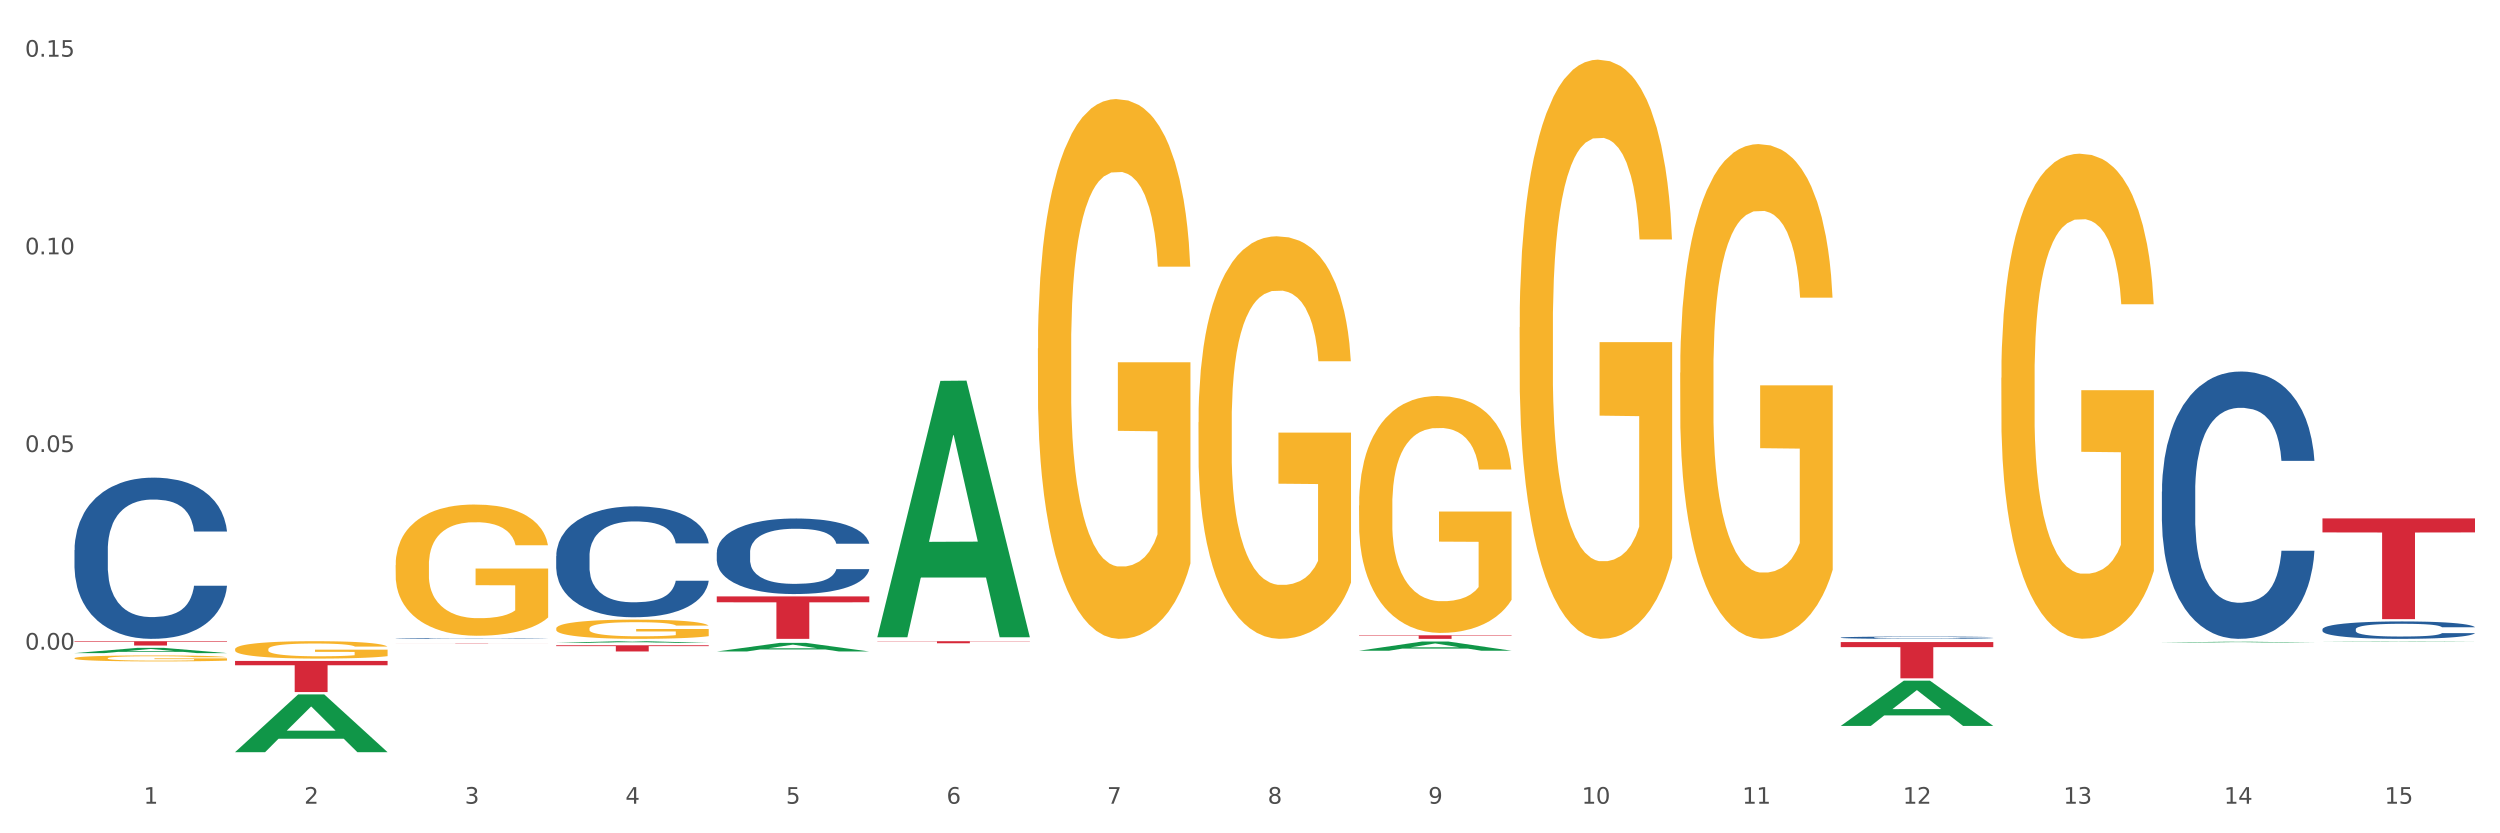 <?xml version="1.0" encoding="utf-8" standalone="no"?>
<!DOCTYPE svg PUBLIC "-//W3C//DTD SVG 1.1//EN"
  "http://www.w3.org/Graphics/SVG/1.1/DTD/svg11.dtd">
<svg xmlns:xlink="http://www.w3.org/1999/xlink" width="1080pt" height="360pt" viewBox="0 0 1080 360" xmlns="http://www.w3.org/2000/svg" version="1.1">
 <rect x="0" y="0" width="1080" height="360" fill="#333333" stroke="none"/>
 <defs>
  <style type="text/css">*{stroke-linejoin: round; stroke-linecap: butt}</style>
 </defs>
 <g id="figure_1">
  <g id="patch_1">
   <path d="M 0 360 
L 1080 360 
L 1080 0 
L 0 0 
z
" style="fill: #ffffff; stroke: #ffffff; stroke-linejoin: miter"/>
  </g>
  <g id="axes_1">
   <g id="matplotlib.axis_1">
    <g id="xtick_1">
     <g id="text_1">
      <!-- 1 -->
      <g style="fill: #4d4d4d" transform="translate(62.07 347.204) scale(0.096 -0.096)">
       <defs>
        <path id="DejaVuSans-31" d="M 794 531 
L 1825 531 
L 1825 4091 
L 703 3866 
L 703 4441 
L 1819 4666 
L 2450 4666 
L 2450 531 
L 3481 531 
L 3481 0 
L 794 0 
L 794 531 
z
" transform="scale(0.016)"/>
       </defs>
       <use xlink:href="#DejaVuSans-31"/>
      </g>
     </g>
    </g>
    <g id="xtick_2">
     <g id="text_2">
      <!-- 2 -->
      <g style="fill: #4d4d4d" transform="translate(131.436 347.204) scale(0.096 -0.096)">
       <defs>
        <path id="DejaVuSans-32" d="M 1228 531 
L 3431 531 
L 3431 0 
L 469 0 
L 469 531 
Q 828 903 1448 1529 
Q 2069 2156 2228 2338 
Q 2531 2678 2651 2914 
Q 2772 3150 2772 3378 
Q 2772 3750 2511 3984 
Q 2250 4219 1831 4219 
Q 1534 4219 1204 4116 
Q 875 4013 500 3803 
L 500 4441 
Q 881 4594 1212 4672 
Q 1544 4750 1819 4750 
Q 2544 4750 2975 4387 
Q 3406 4025 3406 3419 
Q 3406 3131 3298 2873 
Q 3191 2616 2906 2266 
Q 2828 2175 2409 1742 
Q 1991 1309 1228 531 
z
" transform="scale(0.016)"/>
       </defs>
       <use xlink:href="#DejaVuSans-32"/>
      </g>
     </g>
    </g>
    <g id="xtick_3">
     <g id="text_3">
      <!-- 3 -->
      <g style="fill: #4d4d4d" transform="translate(200.802 347.204) scale(0.096 -0.096)">
       <defs>
        <path id="DejaVuSans-33" d="M 2597 2516 
Q 3050 2419 3304 2112 
Q 3559 1806 3559 1356 
Q 3559 666 3084 287 
Q 2609 -91 1734 -91 
Q 1441 -91 1130 -33 
Q 819 25 488 141 
L 488 750 
Q 750 597 1062 519 
Q 1375 441 1716 441 
Q 2309 441 2620 675 
Q 2931 909 2931 1356 
Q 2931 1769 2642 2001 
Q 2353 2234 1838 2234 
L 1294 2234 
L 1294 2753 
L 1863 2753 
Q 2328 2753 2575 2939 
Q 2822 3125 2822 3475 
Q 2822 3834 2567 4026 
Q 2313 4219 1838 4219 
Q 1578 4219 1281 4162 
Q 984 4106 628 3988 
L 628 4550 
Q 988 4650 1302 4700 
Q 1616 4750 1894 4750 
Q 2613 4750 3031 4423 
Q 3450 4097 3450 3541 
Q 3450 3153 3228 2886 
Q 3006 2619 2597 2516 
z
" transform="scale(0.016)"/>
       </defs>
       <use xlink:href="#DejaVuSans-33"/>
      </g>
     </g>
    </g>
    <g id="xtick_4">
     <g id="text_4">
      <!-- 4 -->
      <g style="fill: #4d4d4d" transform="translate(270.169 347.204) scale(0.096 -0.096)">
       <defs>
        <path id="DejaVuSans-34" d="M 2419 4116 
L 825 1625 
L 2419 1625 
L 2419 4116 
z
M 2253 4666 
L 3047 4666 
L 3047 1625 
L 3713 1625 
L 3713 1100 
L 3047 1100 
L 3047 0 
L 2419 0 
L 2419 1100 
L 313 1100 
L 313 1709 
L 2253 4666 
z
" transform="scale(0.016)"/>
       </defs>
       <use xlink:href="#DejaVuSans-34"/>
      </g>
     </g>
    </g>
    <g id="xtick_5">
     <g id="text_5">
      <!-- 5 -->
      <g style="fill: #4d4d4d" transform="translate(339.535 347.204) scale(0.096 -0.096)">
       <defs>
        <path id="DejaVuSans-35" d="M 691 4666 
L 3169 4666 
L 3169 4134 
L 1269 4134 
L 1269 2991 
Q 1406 3038 1543 3061 
Q 1681 3084 1819 3084 
Q 2600 3084 3056 2656 
Q 3513 2228 3513 1497 
Q 3513 744 3044 326 
Q 2575 -91 1722 -91 
Q 1428 -91 1123 -41 
Q 819 9 494 109 
L 494 744 
Q 775 591 1075 516 
Q 1375 441 1709 441 
Q 2250 441 2565 725 
Q 2881 1009 2881 1497 
Q 2881 1984 2565 2268 
Q 2250 2553 1709 2553 
Q 1456 2553 1204 2497 
Q 953 2441 691 2322 
L 691 4666 
z
" transform="scale(0.016)"/>
       </defs>
       <use xlink:href="#DejaVuSans-35"/>
      </g>
     </g>
    </g>
    <g id="xtick_6">
     <g id="text_6">
      <!-- 6 -->
      <g style="fill: #4d4d4d" transform="translate(408.901 347.204) scale(0.096 -0.096)">
       <defs>
        <path id="DejaVuSans-36" d="M 2113 2584 
Q 1688 2584 1439 2293 
Q 1191 2003 1191 1497 
Q 1191 994 1439 701 
Q 1688 409 2113 409 
Q 2538 409 2786 701 
Q 3034 994 3034 1497 
Q 3034 2003 2786 2293 
Q 2538 2584 2113 2584 
z
M 3366 4563 
L 3366 3988 
Q 3128 4100 2886 4159 
Q 2644 4219 2406 4219 
Q 1781 4219 1451 3797 
Q 1122 3375 1075 2522 
Q 1259 2794 1537 2939 
Q 1816 3084 2150 3084 
Q 2853 3084 3261 2657 
Q 3669 2231 3669 1497 
Q 3669 778 3244 343 
Q 2819 -91 2113 -91 
Q 1303 -91 875 529 
Q 447 1150 447 2328 
Q 447 3434 972 4092 
Q 1497 4750 2381 4750 
Q 2619 4750 2861 4703 
Q 3103 4656 3366 4563 
z
" transform="scale(0.016)"/>
       </defs>
       <use xlink:href="#DejaVuSans-36"/>
      </g>
     </g>
    </g>
    <g id="xtick_7">
     <g id="text_7">
      <!-- 7 -->
      <g style="fill: #4d4d4d" transform="translate(478.267 347.204) scale(0.096 -0.096)">
       <defs>
        <path id="DejaVuSans-37" d="M 525 4666 
L 3525 4666 
L 3525 4397 
L 1831 0 
L 1172 0 
L 2766 4134 
L 525 4134 
L 525 4666 
z
" transform="scale(0.016)"/>
       </defs>
       <use xlink:href="#DejaVuSans-37"/>
      </g>
     </g>
    </g>
    <g id="xtick_8">
     <g id="text_8">
      <!-- 8 -->
      <g style="fill: #4d4d4d" transform="translate(547.634 347.204) scale(0.096 -0.096)">
       <defs>
        <path id="DejaVuSans-38" d="M 2034 2216 
Q 1584 2216 1326 1975 
Q 1069 1734 1069 1313 
Q 1069 891 1326 650 
Q 1584 409 2034 409 
Q 2484 409 2743 651 
Q 3003 894 3003 1313 
Q 3003 1734 2745 1975 
Q 2488 2216 2034 2216 
z
M 1403 2484 
Q 997 2584 770 2862 
Q 544 3141 544 3541 
Q 544 4100 942 4425 
Q 1341 4750 2034 4750 
Q 2731 4750 3128 4425 
Q 3525 4100 3525 3541 
Q 3525 3141 3298 2862 
Q 3072 2584 2669 2484 
Q 3125 2378 3379 2068 
Q 3634 1759 3634 1313 
Q 3634 634 3220 271 
Q 2806 -91 2034 -91 
Q 1263 -91 848 271 
Q 434 634 434 1313 
Q 434 1759 690 2068 
Q 947 2378 1403 2484 
z
M 1172 3481 
Q 1172 3119 1398 2916 
Q 1625 2713 2034 2713 
Q 2441 2713 2670 2916 
Q 2900 3119 2900 3481 
Q 2900 3844 2670 4047 
Q 2441 4250 2034 4250 
Q 1625 4250 1398 4047 
Q 1172 3844 1172 3481 
z
" transform="scale(0.016)"/>
       </defs>
       <use xlink:href="#DejaVuSans-38"/>
      </g>
     </g>
    </g>
    <g id="xtick_9">
     <g id="text_9">
      <!-- 9 -->
      <g style="fill: #4d4d4d" transform="translate(617 347.204) scale(0.096 -0.096)">
       <defs>
        <path id="DejaVuSans-39" d="M 703 97 
L 703 672 
Q 941 559 1184 500 
Q 1428 441 1663 441 
Q 2288 441 2617 861 
Q 2947 1281 2994 2138 
Q 2813 1869 2534 1725 
Q 2256 1581 1919 1581 
Q 1219 1581 811 2004 
Q 403 2428 403 3163 
Q 403 3881 828 4315 
Q 1253 4750 1959 4750 
Q 2769 4750 3195 4129 
Q 3622 3509 3622 2328 
Q 3622 1225 3098 567 
Q 2575 -91 1691 -91 
Q 1453 -91 1209 -44 
Q 966 3 703 97 
z
M 1959 2075 
Q 2384 2075 2632 2365 
Q 2881 2656 2881 3163 
Q 2881 3666 2632 3958 
Q 2384 4250 1959 4250 
Q 1534 4250 1286 3958 
Q 1038 3666 1038 3163 
Q 1038 2656 1286 2365 
Q 1534 2075 1959 2075 
z
" transform="scale(0.016)"/>
       </defs>
       <use xlink:href="#DejaVuSans-39"/>
      </g>
     </g>
    </g>
    <g id="xtick_10">
     <g id="text_10">
      <!-- 10 -->
      <g style="fill: #4d4d4d" transform="translate(683.312 347.204) scale(0.096 -0.096)">
       <defs>
        <path id="DejaVuSans-30" d="M 2034 4250 
Q 1547 4250 1301 3770 
Q 1056 3291 1056 2328 
Q 1056 1369 1301 889 
Q 1547 409 2034 409 
Q 2525 409 2770 889 
Q 3016 1369 3016 2328 
Q 3016 3291 2770 3770 
Q 2525 4250 2034 4250 
z
M 2034 4750 
Q 2819 4750 3233 4129 
Q 3647 3509 3647 2328 
Q 3647 1150 3233 529 
Q 2819 -91 2034 -91 
Q 1250 -91 836 529 
Q 422 1150 422 2328 
Q 422 3509 836 4129 
Q 1250 4750 2034 4750 
z
" transform="scale(0.016)"/>
       </defs>
       <use xlink:href="#DejaVuSans-31"/>
       <use xlink:href="#DejaVuSans-30" transform="translate(63.623 0)"/>
      </g>
     </g>
    </g>
    <g id="xtick_11">
     <g id="text_11">
      <!-- 11 -->
      <g style="fill: #4d4d4d" transform="translate(752.678 347.204) scale(0.096 -0.096)">
       <use xlink:href="#DejaVuSans-31"/>
       <use xlink:href="#DejaVuSans-31" transform="translate(63.623 0)"/>
      </g>
     </g>
    </g>
    <g id="xtick_12">
     <g id="text_12">
      <!-- 12 -->
      <g style="fill: #4d4d4d" transform="translate(822.044 347.204) scale(0.096 -0.096)">
       <use xlink:href="#DejaVuSans-31"/>
       <use xlink:href="#DejaVuSans-32" transform="translate(63.623 0)"/>
      </g>
     </g>
    </g>
    <g id="xtick_13">
     <g id="text_13">
      <!-- 13 -->
      <g style="fill: #4d4d4d" transform="translate(891.411 347.204) scale(0.096 -0.096)">
       <use xlink:href="#DejaVuSans-31"/>
       <use xlink:href="#DejaVuSans-33" transform="translate(63.623 0)"/>
      </g>
     </g>
    </g>
    <g id="xtick_14">
     <g id="text_14">
      <!-- 14 -->
      <g style="fill: #4d4d4d" transform="translate(960.777 347.204) scale(0.096 -0.096)">
       <use xlink:href="#DejaVuSans-31"/>
       <use xlink:href="#DejaVuSans-34" transform="translate(63.623 0)"/>
      </g>
     </g>
    </g>
    <g id="xtick_15">
     <g id="text_15">
      <!-- 15 -->
      <g style="fill: #4d4d4d" transform="translate(1030.143 347.204) scale(0.096 -0.096)">
       <use xlink:href="#DejaVuSans-31"/>
       <use xlink:href="#DejaVuSans-35" transform="translate(63.623 0)"/>
      </g>
     </g>
    </g>
    <g id="xtick_16"/>
    <g id="xtick_17"/>
    <g id="xtick_18"/>
    <g id="xtick_19"/>
    <g id="xtick_20"/>
    <g id="xtick_21"/>
    <g id="xtick_22"/>
    <g id="xtick_23"/>
    <g id="xtick_24"/>
    <g id="xtick_25"/>
    <g id="xtick_26"/>
    <g id="xtick_27"/>
    <g id="xtick_28"/>
    <g id="xtick_29"/>
   </g>
   <g id="matplotlib.axis_2">
    <g id="ytick_1">
     <g id="text_16">
      <!-- 0.00 -->
      <g style="fill: #4d4d4d" transform="translate(10.8 280.642) scale(0.096 -0.096)">
       <defs>
        <path id="DejaVuSans-2e" d="M 684 794 
L 1344 794 
L 1344 0 
L 684 0 
L 684 794 
z
" transform="scale(0.016)"/>
       </defs>
       <use xlink:href="#DejaVuSans-30"/>
       <use xlink:href="#DejaVuSans-2e" transform="translate(63.623 0)"/>
       <use xlink:href="#DejaVuSans-30" transform="translate(95.41 0)"/>
       <use xlink:href="#DejaVuSans-30" transform="translate(159.033 0)"/>
      </g>
     </g>
    </g>
    <g id="ytick_2">
     <g id="text_17">
      <!-- 0.05 -->
      <g style="fill: #4d4d4d" transform="translate(10.8 195.26) scale(0.096 -0.096)">
       <use xlink:href="#DejaVuSans-30"/>
       <use xlink:href="#DejaVuSans-2e" transform="translate(63.623 0)"/>
       <use xlink:href="#DejaVuSans-30" transform="translate(95.41 0)"/>
       <use xlink:href="#DejaVuSans-35" transform="translate(159.033 0)"/>
      </g>
     </g>
    </g>
    <g id="ytick_3">
     <g id="text_18">
      <!-- 0.10 -->
      <g style="fill: #4d4d4d" transform="translate(10.8 109.878) scale(0.096 -0.096)">
       <use xlink:href="#DejaVuSans-30"/>
       <use xlink:href="#DejaVuSans-2e" transform="translate(63.623 0)"/>
       <use xlink:href="#DejaVuSans-31" transform="translate(95.41 0)"/>
       <use xlink:href="#DejaVuSans-30" transform="translate(159.033 0)"/>
      </g>
     </g>
    </g>
    <g id="ytick_4">
     <g id="text_19">
      <!-- 0.15 -->
      <g style="fill: #4d4d4d" transform="translate(10.8 24.496) scale(0.096 -0.096)">
       <use xlink:href="#DejaVuSans-30"/>
       <use xlink:href="#DejaVuSans-2e" transform="translate(63.623 0)"/>
       <use xlink:href="#DejaVuSans-31" transform="translate(95.41 0)"/>
       <use xlink:href="#DejaVuSans-35" transform="translate(159.033 0)"/>
      </g>
     </g>
    </g>
    <g id="ytick_5"/>
    <g id="ytick_6"/>
    <g id="ytick_7"/>
    <g id="ytick_8"/>
   </g>
   <g id="PolyCollection_1">
    <path d="M 32.175 282.139 
L 32.243 282.136 
L 59.417 279.876 
L 70.695 279.874 
L 98.073 282.143 
L 85.029 282.143 
L 79.119 281.615 
L 51.061 281.615 
L 50.857 281.623 
L 45.151 282.143 
L 32.175 282.143 
L 32.175 282.139 
L 54.594 281.299 
L 75.586 281.297 
L 65.192 280.358 
L 65.056 280.353 
L 64.92 280.36 
L 54.526 281.297 
L 54.594 281.299 
L 32.175 282.139 
z
" clip-path="url(#p68c50b3660)" style="fill: #109648"/>
    <path d="M 587.105 274.431 
L 653.003 274.431 
L 653.003 274.648 
L 627.081 274.649 
L 627.081 275.989 
L 612.871 275.989 
L 612.871 274.649 
L 587.105 274.648 
L 587.105 274.433 
L 587.105 274.431 
z
" clip-path="url(#p68c50b3660)" style="fill: #d62839"/>
    <path d="M 379.006 276.994 
L 444.904 276.994 
L 444.904 277.12 
L 418.982 277.121 
L 418.982 277.898 
L 404.772 277.898 
L 404.772 277.121 
L 379.006 277.12 
L 379.006 276.995 
L 379.006 276.994 
z
" clip-path="url(#p68c50b3660)" style="fill: #d62839"/>
    <path d="M 309.64 257.638 
L 375.538 257.638 
L 375.538 260.189 
L 349.616 260.206 
L 349.616 275.989 
L 335.406 275.989 
L 335.406 260.206 
L 309.64 260.189 
L 309.64 257.656 
L 309.64 257.638 
z
" clip-path="url(#p68c50b3660)" style="fill: #d62839"/>
    <path d="M 240.274 278.747 
L 306.172 278.747 
L 306.172 279.122 
L 280.25 279.124 
L 280.25 281.442 
L 266.039 281.442 
L 266.039 279.124 
L 240.274 279.122 
L 240.274 278.75 
L 240.274 278.747 
z
" clip-path="url(#p68c50b3660)" style="fill: #d62839"/>
    <path d="M 101.541 280.468 
L 101.619 280.461 
L 101.619 280.214 
L 101.775 280.001 
L 102.553 279.487 
L 103.72 279.061 
L 104.575 278.834 
L 105.431 278.649 
L 106.443 278.464 
L 107.688 278.271 
L 109.944 277.99 
L 111.344 277.846 
L 113.056 277.695 
L 116.168 277.475 
L 118.424 277.351 
L 120.758 277.248 
L 124.57 277.125 
L 127.06 277.07 
L 129.705 277.029 
L 132.895 277.001 
L 135.307 276.994 
L 140.598 277.015 
L 145.11 277.077 
L 147.289 277.125 
L 150.089 277.207 
L 151.568 277.262 
L 153.979 277.372 
L 156.469 277.516 
L 158.181 277.64 
L 160.748 277.873 
L 162.693 278.107 
L 164.483 278.395 
L 165.416 278.594 
L 166.117 278.779 
L 166.739 278.992 
L 167.361 279.329 
L 153.357 279.329 
L 152.812 279.088 
L 151.957 278.862 
L 150.712 278.642 
L 149.623 278.505 
L 147.755 278.333 
L 146.044 278.223 
L 144.254 278.141 
L 142.076 278.072 
L 140.364 278.038 
L 137.952 278.01 
L 133.206 278.017 
L 130.017 278.072 
L 127.838 278.141 
L 126.438 278.203 
L 125.193 278.271 
L 123.792 278.367 
L 122.159 278.512 
L 120.992 278.642 
L 119.825 278.807 
L 118.891 278.972 
L 118.035 279.164 
L 117.335 279.37 
L 116.79 279.583 
L 116.324 279.844 
L 115.935 280.276 
L 115.935 281.217 
L 116.09 281.429 
L 116.479 281.711 
L 116.946 281.924 
L 117.724 282.178 
L 118.424 282.349 
L 119.747 282.596 
L 121.225 282.802 
L 122.392 282.933 
L 123.559 283.043 
L 125.582 283.194 
L 127.838 283.317 
L 129.783 283.393 
L 132.428 283.461 
L 134.218 283.489 
L 135.774 283.503 
L 139.586 283.503 
L 142.309 283.482 
L 145.343 283.434 
L 147.678 283.372 
L 149.623 283.297 
L 151.801 283.173 
L 153.201 283.056 
L 153.201 281.622 
L 136.085 281.615 
L 136.085 280.66 
L 167.439 280.66 
L 167.439 283.461 
L 166.117 283.606 
L 164.638 283.736 
L 163.082 283.853 
L 160.748 283.997 
L 157.947 284.134 
L 155.458 284.23 
L 152.812 284.313 
L 149.7 284.388 
L 145.655 284.457 
L 143.165 284.484 
L 140.053 284.505 
L 136.396 284.512 
L 133.206 284.498 
L 130.094 284.464 
L 126.827 284.402 
L 123.637 284.313 
L 121.225 284.224 
L 118.813 284.114 
L 116.246 283.97 
L 114.223 283.832 
L 112.667 283.709 
L 110.955 283.551 
L 109.088 283.345 
L 107.688 283.159 
L 106.443 282.967 
L 105.12 282.72 
L 104.186 282.507 
L 103.253 282.239 
L 102.708 282.04 
L 102.086 281.731 
L 101.619 281.299 
L 101.541 280.468 
z
" clip-path="url(#p68c50b3660)" style="fill: #f7b32b"/>
    <path d="M 101.541 285.517 
L 167.439 285.517 
L 167.439 287.386 
L 141.517 287.399 
L 141.517 298.967 
L 127.307 298.967 
L 127.307 287.399 
L 101.541 287.386 
L 101.541 285.529 
L 101.541 285.517 
z
" clip-path="url(#p68c50b3660)" style="fill: #d62839"/>
    <path d="M 32.175 276.994 
L 98.073 276.994 
L 98.073 277.255 
L 72.151 277.257 
L 72.151 278.869 
L 57.941 278.869 
L 57.941 277.257 
L 32.175 277.255 
L 32.175 276.996 
L 32.175 276.994 
z
" clip-path="url(#p68c50b3660)" style="fill: #d62839"/>
    <path d="M 32.175 237.632 
L 32.253 237.569 
L 32.253 235.788 
L 32.487 233.37 
L 33.343 228.918 
L 34.434 225.546 
L 36.303 221.603 
L 37.316 219.949 
L 38.64 218.104 
L 41.366 215.114 
L 44.482 212.57 
L 46.663 211.17 
L 48.299 210.28 
L 51.96 208.69 
L 54.063 207.99 
L 56.244 207.417 
L 58.114 207.036 
L 61.229 206.59 
L 63.722 206.4 
L 66.604 206.336 
L 69.019 206.4 
L 72.212 206.654 
L 76.886 207.417 
L 78.677 207.863 
L 81.092 208.626 
L 83.585 209.644 
L 85.61 210.662 
L 87.947 212.125 
L 90.361 214.033 
L 92.698 216.45 
L 94.334 218.676 
L 95.658 221.03 
L 96.827 223.892 
L 97.683 227.009 
L 98.073 229.617 
L 83.818 229.617 
L 83.429 227.264 
L 82.65 224.719 
L 81.871 223.002 
L 81.014 221.603 
L 79.69 220.012 
L 78.522 218.994 
L 76.574 217.786 
L 74.783 217.023 
L 73.303 216.577 
L 71.511 216.196 
L 67.694 215.814 
L 64.968 215.814 
L 63.255 215.941 
L 61.151 216.259 
L 59.36 216.705 
L 57.257 217.468 
L 55.621 218.295 
L 53.985 219.376 
L 53.05 220.139 
L 51.648 221.539 
L 50.714 222.684 
L 49.467 224.656 
L 48.766 226.055 
L 47.52 229.681 
L 46.975 232.353 
L 46.741 234.197 
L 46.585 236.233 
L 46.585 246.156 
L 47.053 250.609 
L 47.442 252.517 
L 48.065 254.68 
L 49.234 257.479 
L 50.947 260.214 
L 52.739 262.186 
L 54.219 263.395 
L 55.621 264.285 
L 57.023 264.985 
L 58.737 265.621 
L 60.139 266.003 
L 62.242 266.384 
L 64.734 266.575 
L 66.682 266.575 
L 70.654 266.257 
L 72.446 265.939 
L 74.16 265.494 
L 76.029 264.794 
L 77.509 264.031 
L 78.366 263.458 
L 79.768 262.25 
L 80.858 260.977 
L 81.793 259.514 
L 82.416 258.242 
L 83.117 256.334 
L 83.663 254.171 
L 83.818 253.026 
L 98.073 253.026 
L 97.761 255.316 
L 97.216 257.542 
L 96.126 260.532 
L 95.269 262.25 
L 93.945 264.349 
L 92.542 266.13 
L 90.595 268.102 
L 88.804 269.565 
L 86.934 270.837 
L 84.909 271.982 
L 81.248 273.572 
L 79.924 274.018 
L 77.12 274.781 
L 74.939 275.226 
L 71.745 275.671 
L 68.473 275.926 
L 65.046 275.989 
L 62.008 275.862 
L 58.659 275.481 
L 56.556 275.099 
L 54.219 274.526 
L 51.493 273.636 
L 48.922 272.555 
L 46.507 271.282 
L 44.248 269.819 
L 42.145 268.165 
L 39.419 265.43 
L 37.394 262.759 
L 35.914 260.278 
L 34.901 258.179 
L 33.889 255.507 
L 33.343 253.662 
L 32.487 249.209 
L 32.175 245.075 
L 32.175 237.632 
z
" clip-path="url(#p68c50b3660)" style="fill: #255c99"/>
    <path d="M 170.907 275.808 
L 170.985 275.807 
L 170.985 275.799 
L 171.219 275.787 
L 172.076 275.766 
L 173.166 275.75 
L 175.036 275.732 
L 176.048 275.724 
L 177.373 275.715 
L 180.099 275.701 
L 183.215 275.689 
L 185.396 275.682 
L 187.031 275.678 
L 190.692 275.67 
L 192.796 275.667 
L 194.977 275.664 
L 196.846 275.662 
L 199.962 275.66 
L 202.454 275.659 
L 205.336 275.659 
L 207.751 275.659 
L 210.945 275.661 
L 215.618 275.664 
L 217.41 275.666 
L 219.825 275.67 
L 222.317 275.675 
L 224.342 275.68 
L 226.679 275.687 
L 229.094 275.696 
L 231.431 275.707 
L 233.066 275.718 
L 234.391 275.729 
L 235.559 275.742 
L 236.416 275.757 
L 236.805 275.77 
L 222.551 275.77 
L 222.161 275.758 
L 221.382 275.746 
L 220.604 275.738 
L 219.747 275.732 
L 218.422 275.724 
L 217.254 275.719 
L 215.307 275.713 
L 213.515 275.71 
L 212.035 275.708 
L 210.244 275.706 
L 206.427 275.704 
L 203.701 275.704 
L 201.987 275.705 
L 199.884 275.706 
L 198.092 275.708 
L 195.989 275.712 
L 194.353 275.716 
L 192.718 275.721 
L 191.783 275.725 
L 190.381 275.731 
L 189.446 275.737 
L 188.2 275.746 
L 187.499 275.753 
L 186.252 275.77 
L 185.707 275.782 
L 185.474 275.791 
L 185.318 275.801 
L 185.318 275.848 
L 185.785 275.869 
L 186.175 275.878 
L 186.798 275.888 
L 187.966 275.902 
L 189.68 275.915 
L 191.471 275.924 
L 192.951 275.93 
L 194.353 275.934 
L 195.755 275.937 
L 197.469 275.94 
L 198.871 275.942 
L 200.974 275.944 
L 203.467 275.945 
L 205.414 275.945 
L 209.387 275.943 
L 211.178 275.942 
L 212.892 275.94 
L 214.761 275.936 
L 216.241 275.933 
L 217.098 275.93 
L 218.5 275.924 
L 219.591 275.918 
L 220.526 275.911 
L 221.149 275.905 
L 221.85 275.896 
L 222.395 275.886 
L 222.551 275.881 
L 236.805 275.881 
L 236.494 275.891 
L 235.949 275.902 
L 234.858 275.916 
L 234.001 275.924 
L 232.677 275.934 
L 231.275 275.943 
L 229.328 275.952 
L 227.536 275.959 
L 225.667 275.965 
L 223.641 275.97 
L 219.98 275.978 
L 218.656 275.98 
L 215.852 275.984 
L 213.671 275.986 
L 210.477 275.988 
L 207.206 275.989 
L 203.779 275.989 
L 200.741 275.989 
L 197.391 275.987 
L 195.288 275.985 
L 192.951 275.983 
L 190.225 275.978 
L 187.655 275.973 
L 185.24 275.967 
L 182.981 275.96 
L 180.878 275.952 
L 178.152 275.939 
L 176.126 275.927 
L 174.646 275.915 
L 173.634 275.905 
L 172.621 275.892 
L 172.076 275.884 
L 171.219 275.862 
L 170.907 275.843 
L 170.907 275.808 
z
" clip-path="url(#p68c50b3660)" style="fill: #255c99"/>
    <path d="M 240.274 240.273 
L 240.352 240.229 
L 240.352 239.003 
L 240.585 237.34 
L 241.442 234.276 
L 242.533 231.956 
L 244.402 229.242 
L 245.415 228.104 
L 246.739 226.835 
L 249.465 224.777 
L 252.581 223.026 
L 254.762 222.063 
L 256.398 221.451 
L 260.059 220.356 
L 262.162 219.875 
L 264.343 219.481 
L 266.212 219.218 
L 269.328 218.912 
L 271.821 218.78 
L 274.703 218.737 
L 277.117 218.78 
L 280.311 218.956 
L 284.985 219.481 
L 286.776 219.787 
L 289.191 220.312 
L 291.683 221.013 
L 293.709 221.713 
L 296.045 222.72 
L 298.46 224.033 
L 300.797 225.696 
L 302.433 227.229 
L 303.757 228.848 
L 304.925 230.818 
L 305.782 232.963 
L 306.172 234.757 
L 291.917 234.757 
L 291.528 233.138 
L 290.749 231.387 
L 289.97 230.205 
L 289.113 229.242 
L 287.789 228.148 
L 286.62 227.447 
L 284.673 226.616 
L 282.881 226.09 
L 281.401 225.784 
L 279.61 225.521 
L 275.793 225.259 
L 273.067 225.259 
L 271.353 225.346 
L 269.25 225.565 
L 267.458 225.872 
L 265.355 226.397 
L 263.72 226.966 
L 262.084 227.71 
L 261.149 228.235 
L 259.747 229.198 
L 258.812 229.986 
L 257.566 231.343 
L 256.865 232.306 
L 255.619 234.801 
L 255.073 236.64 
L 254.84 237.909 
L 254.684 239.31 
L 254.684 246.138 
L 255.151 249.202 
L 255.541 250.516 
L 256.164 252.004 
L 257.332 253.93 
L 259.046 255.812 
L 260.838 257.169 
L 262.318 258.001 
L 263.72 258.613 
L 265.122 259.095 
L 266.835 259.533 
L 268.237 259.795 
L 270.341 260.058 
L 272.833 260.189 
L 274.78 260.189 
L 278.753 259.97 
L 280.545 259.752 
L 282.258 259.445 
L 284.128 258.964 
L 285.608 258.438 
L 286.465 258.044 
L 287.867 257.213 
L 288.957 256.337 
L 289.892 255.331 
L 290.515 254.455 
L 291.216 253.142 
L 291.761 251.654 
L 291.917 250.866 
L 306.172 250.866 
L 305.86 252.442 
L 305.315 253.974 
L 304.224 256.031 
L 303.367 257.213 
L 302.043 258.657 
L 300.641 259.883 
L 298.694 261.24 
L 296.902 262.247 
L 295.033 263.122 
L 293.008 263.91 
L 289.347 265.004 
L 288.022 265.311 
L 285.218 265.836 
L 283.037 266.142 
L 279.844 266.449 
L 276.572 266.624 
L 273.145 266.668 
L 270.107 266.58 
L 266.757 266.317 
L 264.654 266.055 
L 262.318 265.661 
L 259.591 265.048 
L 257.021 264.304 
L 254.606 263.428 
L 252.347 262.422 
L 250.244 261.284 
L 247.518 259.401 
L 245.493 257.563 
L 244.013 255.856 
L 243 254.411 
L 241.987 252.573 
L 241.442 251.303 
L 240.585 248.239 
L 240.274 245.394 
L 240.274 240.273 
z
" clip-path="url(#p68c50b3660)" style="fill: #255c99"/>
    <path d="M 795.203 277.387 
L 861.101 277.387 
L 861.101 279.561 
L 835.179 279.576 
L 835.179 293.031 
L 820.969 293.031 
L 820.969 279.576 
L 795.203 279.561 
L 795.203 277.402 
L 795.203 277.387 
z
" clip-path="url(#p68c50b3660)" style="fill: #d62839"/>
    <path d="M 309.64 238.656 
L 309.718 238.626 
L 309.718 237.792 
L 309.951 236.659 
L 310.808 234.572 
L 311.899 232.992 
L 313.768 231.143 
L 314.781 230.368 
L 316.105 229.503 
L 318.831 228.102 
L 321.947 226.91 
L 324.128 226.254 
L 325.764 225.836 
L 329.425 225.091 
L 331.528 224.763 
L 333.709 224.495 
L 335.578 224.316 
L 338.694 224.107 
L 341.187 224.018 
L 344.069 223.988 
L 346.484 224.018 
L 349.677 224.137 
L 354.351 224.495 
L 356.142 224.704 
L 358.557 225.061 
L 361.05 225.538 
L 363.075 226.015 
L 365.412 226.701 
L 367.826 227.595 
L 370.163 228.728 
L 371.799 229.772 
L 373.123 230.875 
L 374.291 232.217 
L 375.148 233.677 
L 375.538 234.9 
L 361.283 234.9 
L 360.894 233.797 
L 360.115 232.604 
L 359.336 231.799 
L 358.479 231.143 
L 357.155 230.398 
L 355.987 229.921 
L 354.039 229.354 
L 352.248 228.997 
L 350.768 228.788 
L 348.976 228.609 
L 345.159 228.43 
L 342.433 228.43 
L 340.719 228.49 
L 338.616 228.639 
L 336.825 228.848 
L 334.722 229.205 
L 333.086 229.593 
L 331.45 230.1 
L 330.515 230.458 
L 329.113 231.113 
L 328.179 231.65 
L 326.932 232.574 
L 326.231 233.23 
L 324.985 234.93 
L 324.44 236.182 
L 324.206 237.046 
L 324.05 238 
L 324.05 242.651 
L 324.518 244.738 
L 324.907 245.632 
L 325.53 246.646 
L 326.699 247.958 
L 328.412 249.24 
L 330.204 250.164 
L 331.684 250.731 
L 333.086 251.148 
L 334.488 251.476 
L 336.202 251.774 
L 337.604 251.953 
L 339.707 252.132 
L 342.199 252.221 
L 344.147 252.221 
L 348.119 252.072 
L 349.911 251.923 
L 351.624 251.714 
L 353.494 251.386 
L 354.974 251.029 
L 355.831 250.76 
L 357.233 250.194 
L 358.323 249.598 
L 359.258 248.912 
L 359.881 248.316 
L 360.582 247.421 
L 361.127 246.408 
L 361.283 245.871 
L 375.538 245.871 
L 375.226 246.944 
L 374.681 247.988 
L 373.59 249.389 
L 372.734 250.194 
L 371.409 251.178 
L 370.007 252.013 
L 368.06 252.937 
L 366.268 253.622 
L 364.399 254.219 
L 362.374 254.755 
L 358.713 255.501 
L 357.389 255.709 
L 354.584 256.067 
L 352.403 256.276 
L 349.21 256.484 
L 345.938 256.604 
L 342.511 256.634 
L 339.473 256.574 
L 336.124 256.395 
L 334.021 256.216 
L 331.684 255.948 
L 328.957 255.53 
L 326.387 255.024 
L 323.972 254.427 
L 321.713 253.742 
L 319.61 252.967 
L 316.884 251.685 
L 314.859 250.432 
L 313.379 249.27 
L 312.366 248.286 
L 311.354 247.034 
L 310.808 246.169 
L 309.951 244.082 
L 309.64 242.144 
L 309.64 238.656 
z
" clip-path="url(#p68c50b3660)" style="fill: #255c99"/>
    <path d="M 933.936 212.385 
L 934.014 212.28 
L 934.014 209.326 
L 934.247 205.318 
L 935.104 197.935 
L 936.195 192.344 
L 938.064 185.804 
L 939.077 183.062 
L 940.401 180.003 
L 943.127 175.045 
L 946.243 170.826 
L 948.424 168.506 
L 950.06 167.029 
L 953.721 164.392 
L 955.824 163.232 
L 958.005 162.282 
L 959.874 161.649 
L 962.99 160.911 
L 965.483 160.595 
L 968.365 160.489 
L 970.779 160.595 
L 973.973 161.017 
L 978.647 162.282 
L 980.438 163.021 
L 982.853 164.286 
L 985.346 165.974 
L 987.371 167.662 
L 989.708 170.088 
L 992.122 173.252 
L 994.459 177.26 
L 996.095 180.952 
L 997.419 184.855 
L 998.587 189.602 
L 999.444 194.77 
L 999.834 199.095 
L 985.579 199.095 
L 985.19 195.192 
L 984.411 190.973 
L 983.632 188.125 
L 982.775 185.804 
L 981.451 183.167 
L 980.283 181.48 
L 978.335 179.476 
L 976.544 178.21 
L 975.064 177.471 
L 973.272 176.839 
L 969.455 176.206 
L 966.729 176.206 
L 965.015 176.417 
L 962.912 176.944 
L 961.121 177.682 
L 959.018 178.948 
L 957.382 180.319 
L 955.746 182.113 
L 954.811 183.378 
L 953.409 185.699 
L 952.475 187.597 
L 951.228 190.867 
L 950.527 193.188 
L 949.281 199.2 
L 948.736 203.63 
L 948.502 206.689 
L 948.346 210.065 
L 948.346 226.52 
L 948.814 233.903 
L 949.203 237.067 
L 949.826 240.654 
L 950.995 245.295 
L 952.708 249.831 
L 954.5 253.1 
L 955.98 255.105 
L 957.382 256.581 
L 958.784 257.741 
L 960.498 258.796 
L 961.9 259.429 
L 964.003 260.062 
L 966.495 260.378 
L 968.443 260.378 
L 972.415 259.851 
L 974.207 259.324 
L 975.92 258.585 
L 977.79 257.425 
L 979.27 256.159 
L 980.127 255.21 
L 981.529 253.206 
L 982.619 251.096 
L 983.554 248.67 
L 984.177 246.561 
L 984.878 243.396 
L 985.423 239.81 
L 985.579 237.911 
L 999.834 237.911 
L 999.522 241.709 
L 998.977 245.4 
L 997.886 250.358 
L 997.03 253.206 
L 995.705 256.687 
L 994.303 259.64 
L 992.356 262.91 
L 990.564 265.336 
L 988.695 267.446 
L 986.67 269.344 
L 983.009 271.981 
L 981.685 272.72 
L 978.88 273.985 
L 976.699 274.724 
L 973.506 275.462 
L 970.234 275.884 
L 966.807 275.989 
L 963.769 275.779 
L 960.42 275.146 
L 958.317 274.513 
L 955.98 273.563 
L 953.253 272.087 
L 950.683 270.294 
L 948.268 268.184 
L 946.009 265.758 
L 943.906 263.015 
L 941.18 258.48 
L 939.155 254.05 
L 937.675 249.936 
L 936.662 246.455 
L 935.65 242.025 
L 935.104 238.966 
L 934.247 231.583 
L 933.936 224.726 
L 933.936 212.385 
z
" clip-path="url(#p68c50b3660)" style="fill: #255c99"/>
    <path d="M 1003.302 271.842 
L 1003.38 271.835 
L 1003.38 271.642 
L 1003.614 271.381 
L 1004.47 270.9 
L 1005.561 270.535 
L 1007.43 270.109 
L 1008.443 269.93 
L 1009.767 269.73 
L 1012.494 269.407 
L 1015.609 269.132 
L 1017.79 268.981 
L 1019.426 268.884 
L 1023.087 268.712 
L 1025.19 268.637 
L 1027.371 268.575 
L 1029.241 268.534 
L 1032.356 268.485 
L 1034.849 268.465 
L 1037.731 268.458 
L 1040.146 268.465 
L 1043.339 268.492 
L 1048.013 268.575 
L 1049.805 268.623 
L 1052.219 268.706 
L 1054.712 268.816 
L 1056.737 268.926 
L 1059.074 269.084 
L 1061.489 269.29 
L 1063.825 269.552 
L 1065.461 269.792 
L 1066.785 270.047 
L 1067.954 270.356 
L 1068.811 270.693 
L 1069.2 270.975 
L 1054.945 270.975 
L 1054.556 270.721 
L 1053.777 270.446 
L 1052.998 270.26 
L 1052.141 270.109 
L 1050.817 269.937 
L 1049.649 269.827 
L 1047.701 269.696 
L 1045.91 269.613 
L 1044.43 269.565 
L 1042.638 269.524 
L 1038.822 269.483 
L 1036.095 269.483 
L 1034.382 269.497 
L 1032.278 269.531 
L 1030.487 269.579 
L 1028.384 269.662 
L 1026.748 269.751 
L 1025.112 269.868 
L 1024.178 269.95 
L 1022.775 270.102 
L 1021.841 270.226 
L 1020.594 270.439 
L 1019.893 270.59 
L 1018.647 270.982 
L 1018.102 271.271 
L 1017.868 271.471 
L 1017.712 271.691 
L 1017.712 272.764 
L 1018.18 273.245 
L 1018.569 273.451 
L 1019.192 273.685 
L 1020.361 273.988 
L 1022.074 274.284 
L 1023.866 274.497 
L 1025.346 274.628 
L 1026.748 274.724 
L 1028.15 274.8 
L 1029.864 274.868 
L 1031.266 274.91 
L 1033.369 274.951 
L 1035.862 274.972 
L 1037.809 274.972 
L 1041.781 274.937 
L 1043.573 274.903 
L 1045.287 274.855 
L 1047.156 274.779 
L 1048.636 274.696 
L 1049.493 274.634 
L 1050.895 274.504 
L 1051.986 274.366 
L 1052.92 274.208 
L 1053.543 274.07 
L 1054.244 273.864 
L 1054.79 273.63 
L 1054.945 273.506 
L 1069.2 273.506 
L 1068.888 273.754 
L 1068.343 273.995 
L 1067.253 274.318 
L 1066.396 274.504 
L 1065.072 274.731 
L 1063.67 274.923 
L 1061.722 275.137 
L 1059.931 275.295 
L 1058.061 275.432 
L 1056.036 275.556 
L 1052.375 275.728 
L 1051.051 275.776 
L 1048.247 275.859 
L 1046.066 275.907 
L 1042.872 275.955 
L 1039.6 275.983 
L 1036.173 275.989 
L 1033.135 275.976 
L 1029.786 275.934 
L 1027.683 275.893 
L 1025.346 275.831 
L 1022.62 275.735 
L 1020.049 275.618 
L 1017.634 275.481 
L 1015.376 275.322 
L 1013.272 275.143 
L 1010.546 274.848 
L 1008.521 274.559 
L 1007.041 274.291 
L 1006.028 274.064 
L 1005.016 273.775 
L 1004.47 273.575 
L 1003.614 273.094 
L 1003.302 272.647 
L 1003.302 271.842 
z
" clip-path="url(#p68c50b3660)" style="fill: #255c99"/>
    <path d="M 864.57 163.22 
L 864.647 163.028 
L 864.647 156.139 
L 864.803 150.206 
L 865.581 135.852 
L 866.748 123.987 
L 867.604 117.671 
L 868.46 112.504 
L 869.471 107.336 
L 870.716 101.978 
L 872.972 94.131 
L 874.373 90.112 
L 876.084 85.902 
L 879.196 79.777 
L 881.453 76.333 
L 883.787 73.462 
L 887.599 70.017 
L 890.089 68.486 
L 892.734 67.338 
L 895.924 66.572 
L 898.336 66.381 
L 903.626 66.955 
L 908.139 68.677 
L 910.317 70.017 
L 913.118 72.314 
L 914.596 73.845 
L 917.008 76.907 
L 919.498 80.926 
L 921.209 84.371 
L 923.777 90.878 
L 925.722 97.385 
L 927.511 105.423 
L 928.445 110.973 
L 929.145 116.14 
L 929.767 122.073 
L 930.39 131.45 
L 916.385 131.45 
L 915.841 124.752 
L 914.985 118.436 
L 913.74 112.312 
L 912.651 108.485 
L 910.784 103.7 
L 909.072 100.638 
L 907.283 98.341 
L 905.104 96.428 
L 903.393 95.471 
L 900.981 94.705 
L 896.235 94.897 
L 893.045 96.428 
L 890.867 98.341 
L 889.466 100.064 
L 888.221 101.978 
L 886.821 104.657 
L 885.187 108.676 
L 884.02 112.312 
L 882.853 116.905 
L 881.919 121.499 
L 881.064 126.857 
L 880.363 132.599 
L 879.819 138.532 
L 879.352 145.804 
L 878.963 157.861 
L 878.963 184.08 
L 879.119 190.013 
L 879.508 197.86 
L 879.974 203.793 
L 880.752 210.874 
L 881.453 215.658 
L 882.775 222.548 
L 884.253 228.29 
L 885.42 231.926 
L 886.587 234.988 
L 888.61 239.198 
L 890.867 242.643 
L 892.812 244.748 
L 895.457 246.662 
L 897.246 247.428 
L 898.802 247.81 
L 902.615 247.81 
L 905.338 247.236 
L 908.372 245.897 
L 910.706 244.174 
L 912.651 242.069 
L 914.829 238.624 
L 916.23 235.371 
L 916.23 195.372 
L 899.114 195.18 
L 899.114 168.578 
L 930.468 168.578 
L 930.468 246.662 
L 929.145 250.681 
L 927.667 254.317 
L 926.111 257.571 
L 923.777 261.59 
L 920.976 265.418 
L 918.486 268.097 
L 915.841 270.393 
L 912.729 272.499 
L 908.683 274.412 
L 906.193 275.178 
L 903.081 275.752 
L 899.425 275.944 
L 896.235 275.561 
L 893.123 274.604 
L 889.855 272.881 
L 886.665 270.393 
L 884.253 267.905 
L 881.842 264.843 
L 879.274 260.824 
L 877.251 256.997 
L 875.695 253.552 
L 873.984 249.15 
L 872.116 243.409 
L 870.716 238.241 
L 869.471 232.883 
L 868.149 225.993 
L 867.215 220.06 
L 866.281 212.596 
L 865.737 207.046 
L 865.114 198.434 
L 864.647 186.377 
L 864.57 163.22 
z
" clip-path="url(#p68c50b3660)" style="fill: #f7b32b"/>
    <path d="M 725.837 161.011 
L 725.915 160.815 
L 725.915 153.788 
L 726.071 147.736 
L 726.849 133.096 
L 728.016 120.993 
L 728.871 114.551 
L 729.727 109.28 
L 730.739 104.009 
L 731.984 98.543 
L 734.24 90.54 
L 735.64 86.44 
L 737.352 82.146 
L 740.464 75.899 
L 742.72 72.385 
L 745.054 69.457 
L 748.866 65.943 
L 751.356 64.382 
L 754.001 63.21 
L 757.191 62.43 
L 759.603 62.234 
L 764.894 62.82 
L 769.406 64.577 
L 771.585 65.943 
L 774.385 68.286 
L 775.864 69.848 
L 778.275 72.971 
L 780.765 77.07 
L 782.477 80.584 
L 785.044 87.221 
L 786.989 93.858 
L 788.779 102.057 
L 789.712 107.718 
L 790.412 112.989 
L 791.035 119.041 
L 791.657 128.606 
L 777.653 128.606 
L 777.108 121.773 
L 776.253 115.332 
L 775.008 109.085 
L 773.919 105.181 
L 772.051 100.3 
L 770.34 97.177 
L 768.55 94.834 
L 766.372 92.882 
L 764.66 91.906 
L 762.248 91.125 
L 757.502 91.321 
L 754.313 92.882 
L 752.134 94.834 
L 750.734 96.591 
L 749.489 98.543 
L 748.088 101.276 
L 746.455 105.376 
L 745.288 109.085 
L 744.121 113.77 
L 743.187 118.455 
L 742.331 123.921 
L 741.631 129.777 
L 741.086 135.829 
L 740.62 143.247 
L 740.23 155.545 
L 740.23 182.289 
L 740.386 188.34 
L 740.775 196.344 
L 741.242 202.395 
L 742.02 209.618 
L 742.72 214.498 
L 744.043 221.526 
L 745.521 227.382 
L 746.688 231.091 
L 747.855 234.215 
L 749.878 238.509 
L 752.134 242.023 
L 754.079 244.17 
L 756.724 246.122 
L 758.514 246.903 
L 760.07 247.294 
L 763.882 247.294 
L 766.605 246.708 
L 769.639 245.341 
L 771.974 243.585 
L 773.919 241.437 
L 776.097 237.923 
L 777.497 234.605 
L 777.497 193.806 
L 760.381 193.611 
L 760.381 166.477 
L 791.735 166.477 
L 791.735 246.122 
L 790.412 250.222 
L 788.934 253.931 
L 787.378 257.249 
L 785.044 261.349 
L 782.243 265.253 
L 779.754 267.986 
L 777.108 270.328 
L 773.996 272.476 
L 769.951 274.428 
L 767.461 275.209 
L 764.349 275.794 
L 760.692 275.989 
L 757.502 275.599 
L 754.39 274.623 
L 751.123 272.866 
L 747.933 270.328 
L 745.521 267.791 
L 743.109 264.667 
L 740.542 260.568 
L 738.519 256.664 
L 736.963 253.15 
L 735.251 248.66 
L 733.384 242.804 
L 731.984 237.533 
L 730.739 232.067 
L 729.416 225.04 
L 728.482 218.988 
L 727.549 211.375 
L 727.004 205.714 
L 726.382 196.929 
L 725.915 184.631 
L 725.837 161.011 
z
" clip-path="url(#p68c50b3660)" style="fill: #f7b32b"/>
    <path d="M 656.471 141.391 
L 656.549 141.162 
L 656.549 132.936 
L 656.704 125.851 
L 657.482 108.712 
L 658.649 94.544 
L 659.505 87.003 
L 660.361 80.833 
L 661.372 74.663 
L 662.617 68.264 
L 664.874 58.895 
L 666.274 54.096 
L 667.986 49.069 
L 671.098 41.756 
L 673.354 37.643 
L 675.688 34.215 
L 679.5 30.101 
L 681.99 28.273 
L 684.635 26.902 
L 687.825 25.988 
L 690.237 25.759 
L 695.527 26.445 
L 700.04 28.502 
L 702.218 30.101 
L 705.019 32.844 
L 706.497 34.672 
L 708.909 38.328 
L 711.399 43.127 
L 713.111 47.24 
L 715.678 55.01 
L 717.623 62.78 
L 719.412 72.378 
L 720.346 79.005 
L 721.046 85.175 
L 721.669 92.259 
L 722.291 103.456 
L 708.287 103.456 
L 707.742 95.458 
L 706.886 87.917 
L 705.642 80.604 
L 704.552 76.034 
L 702.685 70.321 
L 700.973 66.665 
L 699.184 63.922 
L 697.006 61.637 
L 695.294 60.495 
L 692.882 59.581 
L 688.136 59.809 
L 684.946 61.637 
L 682.768 63.922 
L 681.367 65.979 
L 680.123 68.264 
L 678.722 71.464 
L 677.088 76.263 
L 675.921 80.604 
L 674.754 86.089 
L 673.821 91.573 
L 672.965 97.972 
L 672.265 104.828 
L 671.72 111.912 
L 671.253 120.596 
L 670.864 134.992 
L 670.864 166.3 
L 671.02 173.384 
L 671.409 182.753 
L 671.876 189.837 
L 672.654 198.293 
L 673.354 204.006 
L 674.677 212.232 
L 676.155 219.088 
L 677.322 223.43 
L 678.489 227.086 
L 680.512 232.114 
L 682.768 236.227 
L 684.713 238.741 
L 687.358 241.026 
L 689.148 241.94 
L 690.704 242.397 
L 694.516 242.397 
L 697.239 241.711 
L 700.273 240.112 
L 702.607 238.055 
L 704.552 235.541 
L 706.731 231.428 
L 708.131 227.543 
L 708.131 179.782 
L 691.015 179.554 
L 691.015 147.789 
L 722.369 147.789 
L 722.369 241.026 
L 721.046 245.825 
L 719.568 250.167 
L 718.012 254.052 
L 715.678 258.85 
L 712.877 263.421 
L 710.387 266.62 
L 707.742 269.362 
L 704.63 271.876 
L 700.584 274.161 
L 698.095 275.075 
L 694.983 275.761 
L 691.326 275.989 
L 688.136 275.532 
L 685.024 274.39 
L 681.756 272.333 
L 678.567 269.362 
L 676.155 266.392 
L 673.743 262.735 
L 671.175 257.936 
L 669.153 253.366 
L 667.597 249.253 
L 665.885 243.997 
L 664.018 237.141 
L 662.617 230.971 
L 661.372 224.572 
L 660.05 216.346 
L 659.116 209.261 
L 658.183 200.349 
L 657.638 193.722 
L 657.016 183.439 
L 656.549 169.042 
L 656.471 141.391 
z
" clip-path="url(#p68c50b3660)" style="fill: #f7b32b"/>
    <path d="M 587.105 218.369 
L 587.183 218.276 
L 587.183 214.911 
L 587.338 212.013 
L 588.116 205.002 
L 589.283 199.207 
L 590.139 196.122 
L 590.995 193.598 
L 592.006 191.074 
L 593.251 188.457 
L 595.507 184.624 
L 596.908 182.661 
L 598.619 180.605 
L 601.731 177.614 
L 603.988 175.931 
L 606.322 174.529 
L 610.134 172.847 
L 612.624 172.099 
L 615.269 171.538 
L 618.459 171.164 
L 620.871 171.07 
L 626.161 171.351 
L 630.674 172.192 
L 632.852 172.847 
L 635.653 173.968 
L 637.131 174.716 
L 639.543 176.212 
L 642.033 178.175 
L 643.744 179.857 
L 646.312 183.035 
L 648.257 186.214 
L 650.046 190.14 
L 650.98 192.85 
L 651.68 195.374 
L 652.302 198.272 
L 652.925 202.852 
L 638.921 202.852 
L 638.376 199.581 
L 637.52 196.496 
L 636.275 193.505 
L 635.186 191.635 
L 633.319 189.298 
L 631.607 187.803 
L 629.818 186.681 
L 627.639 185.746 
L 625.928 185.279 
L 623.516 184.905 
L 618.77 184.998 
L 615.58 185.746 
L 613.402 186.681 
L 612.001 187.522 
L 610.756 188.457 
L 609.356 189.766 
L 607.722 191.729 
L 606.555 193.505 
L 605.388 195.748 
L 604.455 197.991 
L 603.599 200.609 
L 602.898 203.413 
L 602.354 206.311 
L 601.887 209.863 
L 601.498 215.752 
L 601.498 228.558 
L 601.654 231.456 
L 602.043 235.288 
L 602.509 238.186 
L 603.287 241.645 
L 603.988 243.981 
L 605.31 247.347 
L 606.789 250.151 
L 607.956 251.927 
L 609.123 253.423 
L 611.145 255.479 
L 613.402 257.162 
L 615.347 258.19 
L 617.992 259.125 
L 619.781 259.498 
L 621.337 259.685 
L 625.15 259.685 
L 627.873 259.405 
L 630.907 258.751 
L 633.241 257.909 
L 635.186 256.881 
L 637.365 255.199 
L 638.765 253.609 
L 638.765 234.073 
L 621.649 233.98 
L 621.649 220.986 
L 653.003 220.986 
L 653.003 259.125 
L 651.68 261.088 
L 650.202 262.864 
L 648.646 264.453 
L 646.312 266.416 
L 643.511 268.285 
L 641.021 269.594 
L 638.376 270.715 
L 635.264 271.744 
L 631.218 272.678 
L 628.729 273.052 
L 625.617 273.333 
L 621.96 273.426 
L 618.77 273.239 
L 615.658 272.772 
L 612.39 271.931 
L 609.2 270.715 
L 606.789 269.5 
L 604.377 268.005 
L 601.809 266.042 
L 599.786 264.172 
L 598.23 262.49 
L 596.519 260.34 
L 594.652 257.535 
L 593.251 255.012 
L 592.006 252.394 
L 590.684 249.029 
L 589.75 246.131 
L 588.816 242.486 
L 588.272 239.775 
L 587.649 235.569 
L 587.183 229.68 
L 587.105 218.369 
z
" clip-path="url(#p68c50b3660)" style="fill: #f7b32b"/>
    <path d="M 517.739 182.431 
L 517.816 182.272 
L 517.816 176.555 
L 517.972 171.631 
L 518.75 159.72 
L 519.917 149.873 
L 520.773 144.632 
L 521.629 140.344 
L 522.64 136.056 
L 523.885 131.609 
L 526.141 125.097 
L 527.542 121.762 
L 529.253 118.268 
L 532.365 113.186 
L 534.621 110.327 
L 536.956 107.945 
L 540.768 105.086 
L 543.257 103.815 
L 545.903 102.862 
L 549.093 102.227 
L 551.504 102.068 
L 556.795 102.545 
L 561.307 103.974 
L 563.486 105.086 
L 566.287 106.992 
L 567.765 108.262 
L 570.177 110.803 
L 572.666 114.139 
L 574.378 116.997 
L 576.946 122.397 
L 578.891 127.797 
L 580.68 134.468 
L 581.614 139.073 
L 582.314 143.361 
L 582.936 148.285 
L 583.559 156.067 
L 569.554 156.067 
L 569.01 150.508 
L 568.154 145.267 
L 566.909 140.185 
L 565.82 137.009 
L 563.953 133.038 
L 562.241 130.497 
L 560.452 128.591 
L 558.273 127.003 
L 556.562 126.209 
L 554.15 125.574 
L 549.404 125.732 
L 546.214 127.003 
L 544.035 128.591 
L 542.635 130.021 
L 541.39 131.609 
L 539.99 133.832 
L 538.356 137.168 
L 537.189 140.185 
L 536.022 143.997 
L 535.088 147.808 
L 534.232 152.255 
L 533.532 157.02 
L 532.988 161.943 
L 532.521 167.979 
L 532.132 177.984 
L 532.132 199.742 
L 532.287 204.666 
L 532.676 211.177 
L 533.143 216.101 
L 533.921 221.977 
L 534.621 225.948 
L 535.944 231.665 
L 537.422 236.43 
L 538.589 239.447 
L 539.756 241.989 
L 541.779 245.483 
L 544.035 248.341 
L 545.981 250.088 
L 548.626 251.677 
L 550.415 252.312 
L 551.971 252.629 
L 555.784 252.629 
L 558.507 252.153 
L 561.541 251.041 
L 563.875 249.612 
L 565.82 247.865 
L 567.998 245.006 
L 569.399 242.306 
L 569.399 209.113 
L 552.282 208.954 
L 552.282 186.878 
L 583.636 186.878 
L 583.636 251.677 
L 582.314 255.012 
L 580.836 258.029 
L 579.28 260.729 
L 576.946 264.064 
L 574.145 267.241 
L 571.655 269.464 
L 569.01 271.37 
L 565.898 273.117 
L 561.852 274.705 
L 559.362 275.341 
L 556.25 275.817 
L 552.594 275.976 
L 549.404 275.658 
L 546.292 274.864 
L 543.024 273.435 
L 539.834 271.37 
L 537.422 269.305 
L 535.01 266.764 
L 532.443 263.429 
L 530.42 260.253 
L 528.864 257.394 
L 527.153 253.741 
L 525.285 248.977 
L 523.885 244.688 
L 522.64 240.241 
L 521.317 234.524 
L 520.384 229.601 
L 519.45 223.407 
L 518.906 218.801 
L 518.283 211.654 
L 517.816 201.648 
L 517.739 182.431 
z
" clip-path="url(#p68c50b3660)" style="fill: #f7b32b"/>
    <path d="M 448.372 150.549 
L 448.45 150.337 
L 448.45 142.67 
L 448.606 136.067 
L 449.384 120.095 
L 450.551 106.89 
L 451.407 99.862 
L 452.262 94.112 
L 453.274 88.362 
L 454.519 82.399 
L 456.775 73.667 
L 458.175 69.195 
L 459.887 64.509 
L 462.999 57.694 
L 465.255 53.861 
L 467.589 50.666 
L 471.402 46.833 
L 473.891 45.129 
L 476.536 43.851 
L 479.726 42.999 
L 482.138 42.786 
L 487.429 43.425 
L 491.941 45.342 
L 494.12 46.833 
L 496.92 49.388 
L 498.399 51.092 
L 500.811 54.5 
L 503.3 58.972 
L 505.012 62.805 
L 507.579 70.046 
L 509.524 77.287 
L 511.314 86.232 
L 512.247 92.408 
L 512.948 98.159 
L 513.57 104.761 
L 514.192 115.196 
L 500.188 115.196 
L 499.644 107.742 
L 498.788 100.714 
L 497.543 93.899 
L 496.454 89.64 
L 494.586 84.315 
L 492.875 80.908 
L 491.085 78.352 
L 488.907 76.223 
L 487.195 75.158 
L 484.783 74.306 
L 480.038 74.519 
L 476.848 76.223 
L 474.669 78.352 
L 473.269 80.269 
L 472.024 82.399 
L 470.624 85.38 
L 468.99 89.853 
L 467.823 93.899 
L 466.656 99.01 
L 465.722 104.122 
L 464.866 110.085 
L 464.166 116.474 
L 463.621 123.076 
L 463.155 131.169 
L 462.766 144.586 
L 462.766 173.763 
L 462.921 180.365 
L 463.31 189.097 
L 463.777 195.699 
L 464.555 203.579 
L 465.255 208.904 
L 466.578 216.571 
L 468.056 222.96 
L 469.223 227.006 
L 470.39 230.414 
L 472.413 235.099 
L 474.669 238.933 
L 476.614 241.275 
L 479.26 243.405 
L 481.049 244.257 
L 482.605 244.683 
L 486.417 244.683 
L 489.14 244.044 
L 492.175 242.553 
L 494.509 240.636 
L 496.454 238.294 
L 498.632 234.46 
L 500.033 230.84 
L 500.033 186.329 
L 482.916 186.116 
L 482.916 156.513 
L 514.27 156.513 
L 514.27 243.405 
L 512.948 247.877 
L 511.469 251.924 
L 509.913 255.544 
L 507.579 260.017 
L 504.778 264.276 
L 502.289 267.258 
L 499.644 269.813 
L 496.531 272.156 
L 492.486 274.286 
L 489.996 275.138 
L 486.884 275.777 
L 483.227 275.989 
L 480.038 275.564 
L 476.925 274.499 
L 473.658 272.582 
L 470.468 269.813 
L 468.056 267.045 
L 465.644 263.637 
L 463.077 259.165 
L 461.054 254.905 
L 459.498 251.072 
L 457.786 246.174 
L 455.919 239.784 
L 454.519 234.034 
L 453.274 228.071 
L 451.951 220.404 
L 451.018 213.802 
L 450.084 205.496 
L 449.539 199.32 
L 448.917 189.736 
L 448.45 176.319 
L 448.372 150.549 
z
" clip-path="url(#p68c50b3660)" style="fill: #f7b32b"/>
    <path d="M 240.274 271.516 
L 240.351 271.508 
L 240.351 271.235 
L 240.507 270.999 
L 241.285 270.43 
L 242.452 269.959 
L 243.308 269.708 
L 244.164 269.503 
L 245.175 269.298 
L 246.42 269.085 
L 248.676 268.774 
L 250.077 268.614 
L 251.788 268.447 
L 254.9 268.204 
L 257.157 268.067 
L 259.491 267.954 
L 263.303 267.817 
L 265.793 267.756 
L 268.438 267.711 
L 271.628 267.68 
L 274.04 267.673 
L 279.33 267.695 
L 283.843 267.764 
L 286.021 267.817 
L 288.822 267.908 
L 290.3 267.969 
L 292.712 268.09 
L 295.202 268.25 
L 296.913 268.386 
L 299.481 268.645 
L 301.426 268.903 
L 303.215 269.222 
L 304.149 269.442 
L 304.849 269.647 
L 305.471 269.883 
L 306.094 270.255 
L 292.089 270.255 
L 291.545 269.989 
L 290.689 269.738 
L 289.444 269.495 
L 288.355 269.344 
L 286.488 269.154 
L 284.776 269.032 
L 282.987 268.941 
L 280.808 268.865 
L 279.097 268.827 
L 276.685 268.797 
L 271.939 268.804 
L 268.749 268.865 
L 266.571 268.941 
L 265.17 269.009 
L 263.925 269.085 
L 262.525 269.192 
L 260.891 269.351 
L 259.724 269.495 
L 258.557 269.678 
L 257.623 269.86 
L 256.768 270.073 
L 256.067 270.301 
L 255.523 270.536 
L 255.056 270.825 
L 254.667 271.303 
L 254.667 272.344 
L 254.823 272.579 
L 255.212 272.891 
L 255.678 273.126 
L 256.456 273.407 
L 257.157 273.597 
L 258.479 273.87 
L 259.957 274.098 
L 261.124 274.243 
L 262.291 274.364 
L 264.314 274.531 
L 266.571 274.668 
L 268.516 274.751 
L 271.161 274.827 
L 272.95 274.858 
L 274.506 274.873 
L 278.319 274.873 
L 281.042 274.85 
L 284.076 274.797 
L 286.41 274.729 
L 288.355 274.645 
L 290.533 274.508 
L 291.934 274.379 
L 291.934 272.792 
L 274.818 272.784 
L 274.818 271.728 
L 306.172 271.728 
L 306.172 274.827 
L 304.849 274.987 
L 303.371 275.131 
L 301.815 275.26 
L 299.481 275.42 
L 296.68 275.572 
L 294.19 275.678 
L 291.545 275.769 
L 288.433 275.853 
L 284.387 275.929 
L 281.897 275.959 
L 278.785 275.982 
L 275.129 275.989 
L 271.939 275.974 
L 268.827 275.936 
L 265.559 275.868 
L 262.369 275.769 
L 259.957 275.67 
L 257.546 275.549 
L 254.978 275.389 
L 252.955 275.238 
L 251.399 275.101 
L 249.688 274.926 
L 247.82 274.698 
L 246.42 274.493 
L 245.175 274.281 
L 243.853 274.007 
L 242.919 273.772 
L 241.985 273.475 
L 241.441 273.255 
L 240.818 272.913 
L 240.351 272.435 
L 240.274 271.516 
z
" clip-path="url(#p68c50b3660)" style="fill: #f7b32b"/>
    <path d="M 170.907 244.156 
L 170.985 244.104 
L 170.985 242.24 
L 171.141 240.635 
L 171.919 236.751 
L 173.086 233.541 
L 173.942 231.832 
L 174.798 230.434 
L 175.809 229.036 
L 177.054 227.586 
L 179.31 225.463 
L 180.71 224.376 
L 182.422 223.237 
L 185.534 221.58 
L 187.79 220.648 
L 190.124 219.871 
L 193.937 218.939 
L 196.426 218.525 
L 199.072 218.214 
L 202.261 218.007 
L 204.673 217.955 
L 209.964 218.111 
L 214.476 218.577 
L 216.655 218.939 
L 219.456 219.56 
L 220.934 219.975 
L 223.346 220.803 
L 225.835 221.89 
L 227.547 222.823 
L 230.114 224.583 
L 232.059 226.344 
L 233.849 228.518 
L 234.783 230.02 
L 235.483 231.418 
L 236.105 233.023 
L 236.728 235.56 
L 222.723 235.56 
L 222.179 233.748 
L 221.323 232.039 
L 220.078 230.382 
L 218.989 229.347 
L 217.122 228.052 
L 215.41 227.224 
L 213.62 226.602 
L 211.442 226.085 
L 209.73 225.826 
L 207.319 225.619 
L 202.573 225.67 
L 199.383 226.085 
L 197.204 226.602 
L 195.804 227.068 
L 194.559 227.586 
L 193.159 228.311 
L 191.525 229.399 
L 190.358 230.382 
L 189.191 231.625 
L 188.257 232.868 
L 187.401 234.318 
L 186.701 235.871 
L 186.157 237.476 
L 185.69 239.444 
L 185.301 242.706 
L 185.301 249.8 
L 185.456 251.405 
L 185.845 253.528 
L 186.312 255.133 
L 187.09 257.049 
L 187.79 258.343 
L 189.113 260.208 
L 190.591 261.761 
L 191.758 262.745 
L 192.925 263.573 
L 194.948 264.712 
L 197.204 265.644 
L 199.149 266.214 
L 201.795 266.732 
L 203.584 266.939 
L 205.14 267.043 
L 208.952 267.043 
L 211.675 266.887 
L 214.71 266.525 
L 217.044 266.059 
L 218.989 265.489 
L 221.167 264.557 
L 222.568 263.677 
L 222.568 252.855 
L 205.451 252.803 
L 205.451 245.606 
L 236.805 245.606 
L 236.805 266.732 
L 235.483 267.819 
L 234.004 268.803 
L 232.448 269.683 
L 230.114 270.771 
L 227.314 271.806 
L 224.824 272.531 
L 222.179 273.153 
L 219.067 273.722 
L 215.021 274.24 
L 212.531 274.447 
L 209.419 274.602 
L 205.763 274.654 
L 202.573 274.551 
L 199.461 274.292 
L 196.193 273.826 
L 193.003 273.153 
L 190.591 272.479 
L 188.179 271.651 
L 185.612 270.564 
L 183.589 269.528 
L 182.033 268.596 
L 180.321 267.405 
L 178.454 265.852 
L 177.054 264.454 
L 175.809 263.004 
L 174.486 261.14 
L 173.553 259.534 
L 172.619 257.515 
L 172.074 256.013 
L 171.452 253.683 
L 170.985 250.421 
L 170.907 244.156 
z
" clip-path="url(#p68c50b3660)" style="fill: #f7b32b"/>
    <path d="M 795.203 275.436 
L 795.281 275.435 
L 795.281 275.41 
L 795.515 275.375 
L 796.372 275.311 
L 797.462 275.262 
L 799.332 275.205 
L 800.344 275.181 
L 801.669 275.155 
L 804.395 275.112 
L 807.511 275.075 
L 809.692 275.055 
L 811.327 275.042 
L 814.988 275.019 
L 817.092 275.009 
L 819.273 275.001 
L 821.142 274.995 
L 824.258 274.989 
L 826.75 274.986 
L 829.632 274.985 
L 832.047 274.986 
L 835.241 274.99 
L 839.914 275.001 
L 841.706 275.007 
L 844.121 275.018 
L 846.613 275.033 
L 848.638 275.048 
L 850.975 275.069 
L 853.39 275.096 
L 855.727 275.131 
L 857.362 275.163 
L 858.687 275.197 
L 859.855 275.238 
L 860.712 275.283 
L 861.101 275.321 
L 846.847 275.321 
L 846.457 275.287 
L 845.678 275.25 
L 844.899 275.225 
L 844.043 275.205 
L 842.718 275.182 
L 841.55 275.168 
L 839.603 275.15 
L 837.811 275.139 
L 836.331 275.133 
L 834.54 275.127 
L 830.723 275.122 
L 827.997 275.122 
L 826.283 275.124 
L 824.18 275.128 
L 822.388 275.135 
L 820.285 275.146 
L 818.649 275.158 
L 817.014 275.173 
L 816.079 275.184 
L 814.677 275.204 
L 813.742 275.221 
L 812.496 275.249 
L 811.795 275.269 
L 810.548 275.322 
L 810.003 275.36 
L 809.77 275.387 
L 809.614 275.416 
L 809.614 275.559 
L 810.081 275.624 
L 810.471 275.651 
L 811.094 275.682 
L 812.262 275.723 
L 813.976 275.762 
L 815.767 275.79 
L 817.247 275.808 
L 818.649 275.821 
L 820.051 275.831 
L 821.765 275.84 
L 823.167 275.845 
L 825.27 275.851 
L 827.763 275.854 
L 829.71 275.854 
L 833.683 275.849 
L 835.474 275.845 
L 837.188 275.838 
L 839.057 275.828 
L 840.537 275.817 
L 841.394 275.809 
L 842.796 275.791 
L 843.887 275.773 
L 844.822 275.752 
L 845.445 275.734 
L 846.146 275.706 
L 846.691 275.675 
L 846.847 275.658 
L 861.101 275.658 
L 860.79 275.691 
L 860.245 275.723 
L 859.154 275.767 
L 858.297 275.791 
L 856.973 275.822 
L 855.571 275.847 
L 853.624 275.876 
L 851.832 275.897 
L 849.963 275.915 
L 847.937 275.932 
L 844.276 275.955 
L 842.952 275.961 
L 840.148 275.972 
L 837.967 275.978 
L 834.773 275.985 
L 831.502 275.989 
L 828.074 275.989 
L 825.037 275.988 
L 821.687 275.982 
L 819.584 275.977 
L 817.247 275.968 
L 814.521 275.956 
L 811.951 275.94 
L 809.536 275.922 
L 807.277 275.901 
L 805.174 275.877 
L 802.448 275.837 
L 800.422 275.799 
L 798.942 275.763 
L 797.93 275.733 
L 796.917 275.694 
L 796.372 275.668 
L 795.515 275.603 
L 795.203 275.544 
L 795.203 275.436 
z
" clip-path="url(#p68c50b3660)" style="fill: #255c99"/>
    <path d="M 1003.302 223.958 
L 1069.2 223.958 
L 1069.2 230.002 
L 1043.278 230.043 
L 1043.278 267.453 
L 1029.068 267.453 
L 1029.068 230.043 
L 1003.302 230.002 
L 1003.302 223.999 
L 1003.302 223.958 
z
" clip-path="url(#p68c50b3660)" style="fill: #d62839"/>
    <path d="M 170.907 277.84 
L 236.805 277.84 
L 236.805 277.857 
L 210.883 277.857 
L 210.883 277.962 
L 196.673 277.962 
L 196.673 277.857 
L 170.907 277.857 
L 170.907 277.84 
L 170.907 277.84 
z
" clip-path="url(#p68c50b3660)" style="fill: #d62839"/>
    <path d="M 32.175 284.341 
L 32.253 284.339 
L 32.253 284.254 
L 32.408 284.181 
L 33.186 284.004 
L 34.353 283.858 
L 35.209 283.78 
L 36.065 283.716 
L 37.076 283.653 
L 38.321 283.586 
L 40.578 283.49 
L 41.978 283.44 
L 43.69 283.388 
L 46.802 283.313 
L 49.058 283.27 
L 51.392 283.235 
L 55.204 283.193 
L 57.694 283.174 
L 60.339 283.16 
L 63.529 283.15 
L 65.941 283.148 
L 71.231 283.155 
L 75.744 283.176 
L 77.922 283.193 
L 80.723 283.221 
L 82.201 283.24 
L 84.613 283.277 
L 87.103 283.327 
L 88.815 283.369 
L 91.382 283.45 
L 93.327 283.53 
L 95.116 283.629 
L 96.05 283.697 
L 96.75 283.761 
L 97.373 283.834 
L 97.995 283.95 
L 83.991 283.95 
L 83.446 283.867 
L 82.59 283.789 
L 81.346 283.714 
L 80.256 283.667 
L 78.389 283.608 
L 76.677 283.57 
L 74.888 283.542 
L 72.71 283.518 
L 70.998 283.506 
L 68.586 283.497 
L 63.84 283.499 
L 60.65 283.518 
L 58.472 283.542 
L 57.071 283.563 
L 55.827 283.586 
L 54.426 283.62 
L 52.792 283.669 
L 51.625 283.714 
L 50.458 283.77 
L 49.525 283.827 
L 48.669 283.893 
L 47.969 283.964 
L 47.424 284.037 
L 46.957 284.127 
L 46.568 284.275 
L 46.568 284.598 
L 46.724 284.672 
L 47.113 284.768 
L 47.58 284.841 
L 48.358 284.929 
L 49.058 284.988 
L 50.381 285.073 
L 51.859 285.143 
L 53.026 285.188 
L 54.193 285.226 
L 56.216 285.278 
L 58.472 285.32 
L 60.417 285.346 
L 63.062 285.37 
L 64.852 285.379 
L 66.408 285.384 
L 70.22 285.384 
L 72.943 285.377 
L 75.977 285.36 
L 78.311 285.339 
L 80.256 285.313 
L 82.435 285.271 
L 83.835 285.231 
L 83.835 284.738 
L 66.719 284.735 
L 66.719 284.407 
L 98.073 284.407 
L 98.073 285.37 
L 96.75 285.419 
L 95.272 285.464 
L 93.716 285.504 
L 91.382 285.554 
L 88.581 285.601 
L 86.091 285.634 
L 83.446 285.662 
L 80.334 285.688 
L 76.288 285.712 
L 73.799 285.721 
L 70.687 285.728 
L 67.03 285.731 
L 63.84 285.726 
L 60.728 285.714 
L 57.461 285.693 
L 54.271 285.662 
L 51.859 285.632 
L 49.447 285.594 
L 46.879 285.544 
L 44.857 285.497 
L 43.301 285.455 
L 41.589 285.4 
L 39.722 285.33 
L 38.321 285.266 
L 37.076 285.2 
L 35.754 285.115 
L 34.82 285.042 
L 33.887 284.95 
L 33.342 284.881 
L 32.72 284.775 
L 32.253 284.627 
L 32.175 284.341 
z
" clip-path="url(#p68c50b3660)" style="fill: #f7b32b"/>
    <path d="M 101.541 324.903 
L 101.609 324.879 
L 128.784 299.996 
L 140.061 299.972 
L 167.439 324.95 
L 154.395 324.95 
L 148.485 319.133 
L 120.427 319.133 
L 120.224 319.227 
L 114.517 324.95 
L 101.541 324.95 
L 101.541 324.903 
L 123.96 315.662 
L 144.952 315.639 
L 134.558 305.296 
L 134.422 305.249 
L 134.286 305.32 
L 123.892 315.639 
L 123.96 315.662 
L 101.541 324.903 
z
" clip-path="url(#p68c50b3660)" style="fill: #109648"/>
    <path d="M 240.274 277.741 
L 240.342 277.74 
L 267.516 276.995 
L 278.793 276.994 
L 306.172 277.742 
L 293.128 277.742 
L 287.217 277.568 
L 259.16 277.568 
L 258.956 277.571 
L 253.249 277.742 
L 240.274 277.742 
L 240.274 277.741 
L 262.693 277.464 
L 283.685 277.463 
L 273.291 277.154 
L 273.155 277.152 
L 273.019 277.154 
L 262.625 277.463 
L 262.693 277.464 
L 240.274 277.741 
z
" clip-path="url(#p68c50b3660)" style="fill: #109648"/>
    <path d="M 309.64 281.437 
L 309.708 281.434 
L 336.882 277.716 
L 348.16 277.712 
L 375.538 281.444 
L 362.494 281.444 
L 356.584 280.575 
L 328.526 280.575 
L 328.322 280.589 
L 322.616 281.444 
L 309.64 281.444 
L 309.64 281.437 
L 332.059 280.057 
L 353.051 280.053 
L 342.657 278.508 
L 342.521 278.501 
L 342.385 278.511 
L 331.991 280.053 
L 332.059 280.057 
L 309.64 281.437 
z
" clip-path="url(#p68c50b3660)" style="fill: #109648"/>
    <path d="M 379.006 275.099 
L 379.074 274.995 
L 406.248 164.533 
L 417.526 164.429 
L 444.904 275.307 
L 431.86 275.307 
L 425.95 249.488 
L 397.892 249.488 
L 397.689 249.904 
L 391.982 275.307 
L 379.006 275.307 
L 379.006 275.099 
L 401.425 234.079 
L 422.417 233.975 
L 412.023 188.062 
L 411.887 187.854 
L 411.751 188.166 
L 401.357 233.975 
L 401.425 234.079 
L 379.006 275.099 
z
" clip-path="url(#p68c50b3660)" style="fill: #109648"/>
    <path d="M 587.105 281.106 
L 587.173 281.102 
L 614.347 277.141 
L 625.624 277.137 
L 653.003 281.114 
L 639.959 281.114 
L 634.049 280.188 
L 605.991 280.188 
L 605.787 280.202 
L 600.081 281.114 
L 587.105 281.114 
L 587.105 281.106 
L 609.524 279.635 
L 630.516 279.631 
L 620.122 277.985 
L 619.986 277.977 
L 619.85 277.988 
L 609.456 279.631 
L 609.524 279.635 
L 587.105 281.106 
z
" clip-path="url(#p68c50b3660)" style="fill: #109648"/>
    <path d="M 795.203 313.576 
L 795.271 313.557 
L 822.446 294.054 
L 833.723 294.036 
L 861.101 313.612 
L 848.058 313.612 
L 842.147 309.054 
L 814.09 309.054 
L 813.886 309.127 
L 808.179 313.612 
L 795.203 313.612 
L 795.203 313.576 
L 817.622 306.333 
L 838.615 306.315 
L 828.22 298.209 
L 828.084 298.172 
L 827.949 298.227 
L 817.554 306.315 
L 817.622 306.333 
L 795.203 313.576 
z
" clip-path="url(#p68c50b3660)" style="fill: #109648"/>
    <path d="M 933.936 277.589 
L 934.004 277.589 
L 961.178 277.233 
L 972.456 277.232 
L 999.834 277.59 
L 986.79 277.59 
L 980.88 277.506 
L 952.822 277.506 
L 952.618 277.508 
L 946.912 277.59 
L 933.936 277.59 
L 933.936 277.589 
L 956.355 277.457 
L 977.347 277.456 
L 966.953 277.308 
L 966.817 277.308 
L 966.681 277.309 
L 956.287 277.456 
L 956.355 277.457 
L 933.936 277.589 
z
" clip-path="url(#p68c50b3660)" style="fill: #109648"/>
    <path d="M 1003.302 277.274 
L 1003.37 277.274 
L 1030.544 277.086 
L 1041.822 277.085 
L 1069.2 277.274 
L 1056.156 277.274 
L 1050.246 277.23 
L 1022.188 277.23 
L 1021.984 277.231 
L 1016.278 277.274 
L 1003.302 277.274 
L 1003.302 277.274 
L 1025.721 277.204 
L 1046.713 277.204 
L 1036.319 277.126 
L 1036.183 277.125 
L 1036.047 277.126 
L 1025.653 277.204 
L 1025.721 277.204 
L 1003.302 277.274 
z
" clip-path="url(#p68c50b3660)" style="fill: #109648"/>
   </g>
  </g>
 </g>
 <defs>
  <clipPath id="p68c50b3660">
   <rect x="32.175" y="10.8" width="1037.025" height="329.109"/>
  </clipPath>
 </defs>
</svg>
